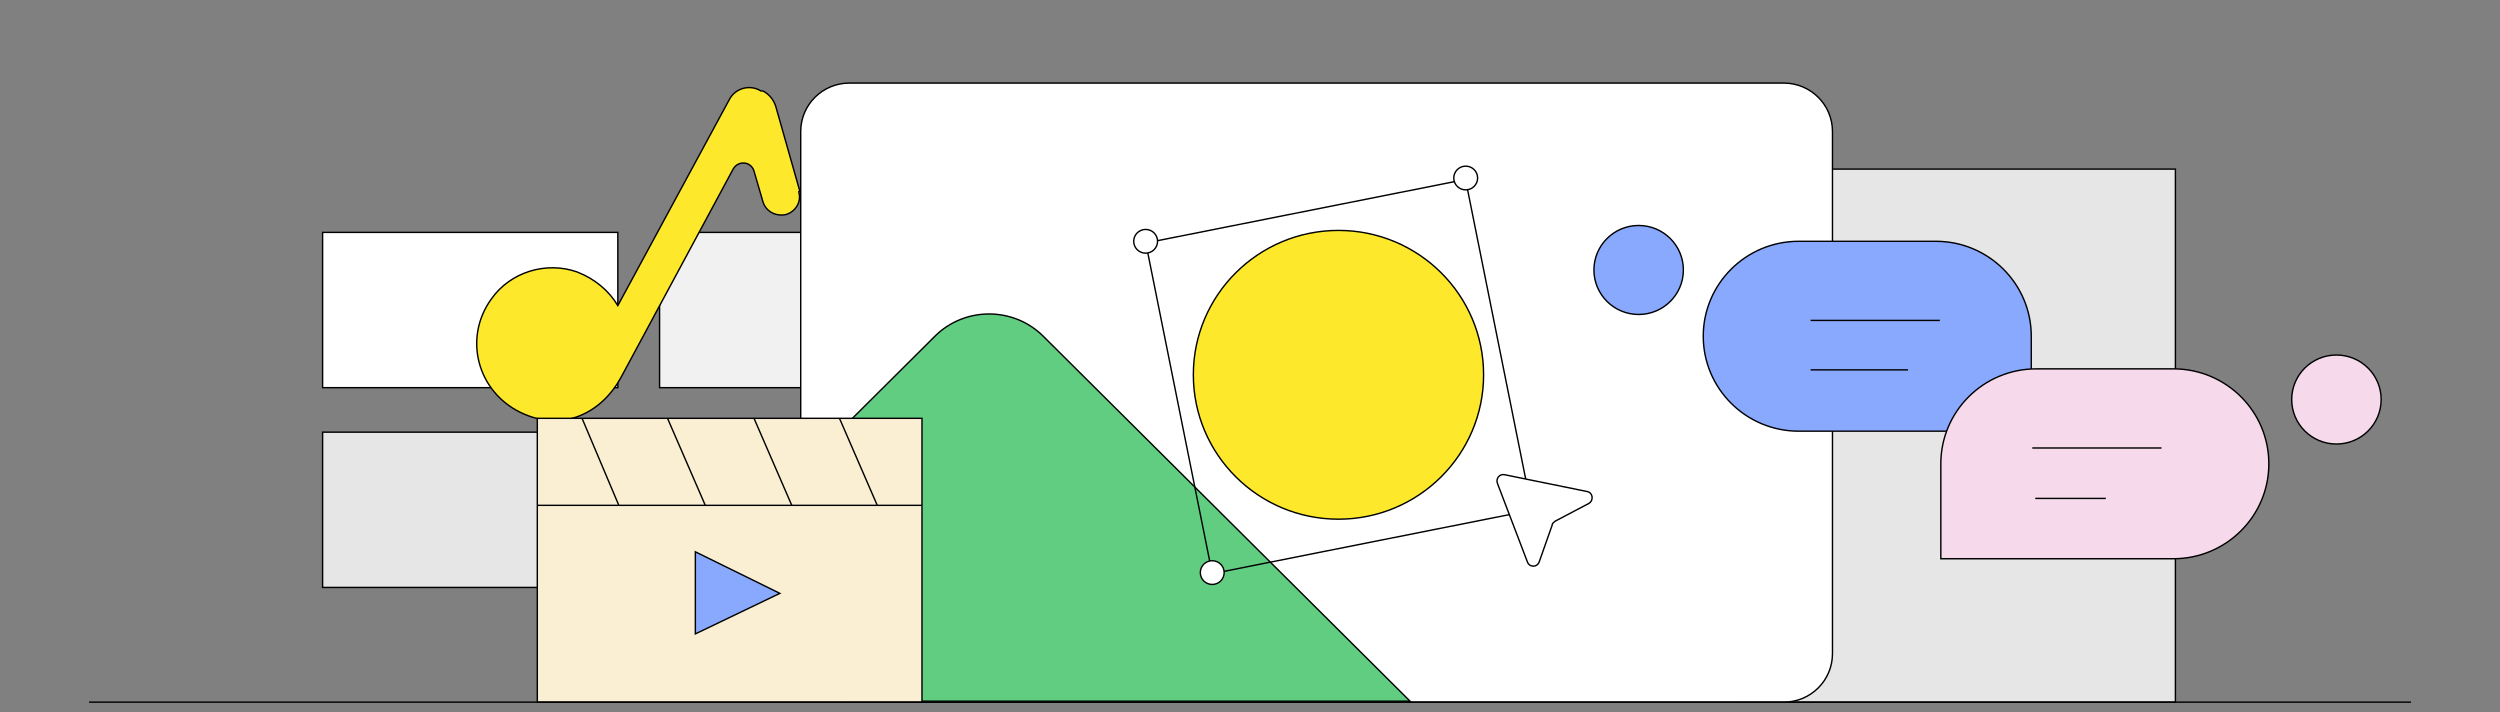 <svg width="316" height="90" viewBox="0 0 316 90" fill="none" xmlns="http://www.w3.org/2000/svg">
<rect x="0" y="0" width="316" height="90" fill="#808080" stroke="none"/>
<path d="M78.093 54.625H40.778V74.25H78.093V54.625Z" fill="#E6E6E6" stroke="black" stroke-width="0.18" stroke-miterlimit="10"/>
<path d="M120.685 54.625H83.37V74.25H120.685V54.625Z" fill="#CBCBCB" stroke="black" stroke-width="0.18" stroke-miterlimit="10"/>
<path d="M78.093 29.375H40.778V49H78.093V29.375Z" fill="white" stroke="black" stroke-width="0.18" stroke-miterlimit="10"/>
<path d="M120.685 29.375H83.37V49H120.685V29.375Z" fill="#F1F1F1" stroke="black" stroke-width="0.18" stroke-miterlimit="10"/>
<path d="M219.187 88.75H274.971V21.375H219.187V88.75Z" fill="#E6E6E6" stroke="black" stroke-width="0.18" stroke-miterlimit="10"/>
<path d="M225.469 10.5H107.367C103.967 10.5 101.211 13.242 101.211 16.625V82.625C101.211 86.008 103.967 88.75 107.367 88.75H225.469C228.869 88.75 231.625 86.008 231.625 82.625V16.625C231.625 13.242 228.869 10.5 225.469 10.5Z" fill="white" stroke="black" stroke-width="0.18" stroke-miterlimit="10"/>
<path d="M101.211 59.375L118.172 42.5C121.941 38.75 128.098 38.75 131.867 42.5L178.228 88.625H108.121C104.226 88.625 101.085 85.5 101.085 81.625V59.375H101.211Z" fill="#61CD81" stroke="black" stroke-width="0.18" stroke-miterlimit="10"/>
<path d="M101.086 24.125L98.07 13.5C97.819 12.625 97.191 11.875 96.437 11.5H96.186C94.804 10.625 92.919 11.125 92.165 12.625L78.094 38.625C76.963 36.75 75.204 35.25 72.942 34.375C69.047 33 64.524 34.375 62.137 37.75C58.494 42.75 60.378 49.5 65.781 52.125C71.183 54.75 76.083 52.125 78.47 47.75L92.668 21.375C93.296 20.25 94.929 20.375 95.306 21.625L96.437 25.5C96.814 26.75 98.07 27.375 99.327 27.125C100.583 26.75 101.337 25.5 100.96 24.25L101.086 24.125Z" fill="#FDE82B" stroke="black" stroke-width="0.18" stroke-miterlimit="10"/>
<path d="M116.539 52.875H67.916V88.75H116.539V52.875Z" fill="#FAEFD2" stroke="black" stroke-width="0.18" stroke-miterlimit="10"/>
<path d="M87.893 80.125L98.572 75L87.893 69.75V80.125Z" fill="#89A9FF" stroke="black" stroke-width="0.18" stroke-miterlimit="10"/>
<path d="M67.916 63.875H116.539" stroke="black" stroke-width="0.18" stroke-miterlimit="10"/>
<path d="M73.57 52.875L78.219 63.875" stroke="black" stroke-width="0.18" stroke-miterlimit="10"/>
<path d="M84.375 52.875L89.149 63.875" stroke="black" stroke-width="0.18" stroke-miterlimit="10"/>
<path d="M95.306 52.875L100.08 63.875" stroke="black" stroke-width="0.18" stroke-miterlimit="10"/>
<path d="M106.11 52.875L110.885 63.875" stroke="black" stroke-width="0.18" stroke-miterlimit="10"/>
<path d="M11.253 88.75H304.748" stroke="black" stroke-width="0.18" stroke-miterlimit="10"/>
<path d="M227.353 30.5H244.692C251.351 30.5 256.753 35.875 256.753 42.5V54.5H227.353C220.695 54.5 215.292 49.125 215.292 42.5C215.292 35.875 220.695 30.5 227.353 30.5Z" fill="#89A9FF" stroke="black" stroke-width="0.18" stroke-miterlimit="10"/>
<path d="M228.861 40.5H245.195" stroke="black" stroke-width="0.18" stroke-miterlimit="10"/>
<path d="M228.861 46.75H241.174" stroke="black" stroke-width="0.18" stroke-miterlimit="10"/>
<path d="M274.72 70.624H245.32V58.624C245.32 51.999 250.723 46.624 257.381 46.624H274.72C281.379 46.624 286.781 51.999 286.781 58.624C286.781 65.249 281.379 70.624 274.72 70.624Z" fill="#F6D9EA" stroke="black" stroke-width="0.18" stroke-miterlimit="10"/>
<path d="M273.212 56.625H256.879" stroke="black" stroke-width="0.18" stroke-miterlimit="10"/>
<path d="M266.176 63H257.256" stroke="black" stroke-width="0.18" stroke-miterlimit="10"/>
<path d="M295.325 56.125C298.447 56.125 300.978 53.607 300.978 50.5C300.978 47.393 298.447 44.875 295.325 44.875C292.202 44.875 289.671 47.393 289.671 50.5C289.671 53.607 292.202 56.125 295.325 56.125Z" fill="#F6D9EA" stroke="black" stroke-width="0.18" stroke-miterlimit="10"/>
<path d="M207.125 39.75C210.248 39.75 212.779 37.232 212.779 34.125C212.779 31.018 210.248 28.5 207.125 28.5C204.003 28.5 201.472 31.018 201.472 34.125C201.472 37.232 204.003 39.75 207.125 39.75Z" fill="#89A9FF" stroke="black" stroke-width="0.18" stroke-miterlimit="10"/>
<path d="M185.241 22.681L144.83 30.714L153.225 72.513L193.636 64.479L185.241 22.681Z" stroke="black" stroke-width="0.18" stroke-miterlimit="10"/>
<path d="M185.265 24C186.097 24 186.772 23.328 186.772 22.5C186.772 21.672 186.097 21 185.265 21C184.432 21 183.757 21.672 183.757 22.5C183.757 23.328 184.432 24 185.265 24Z" fill="white" stroke="black" stroke-width="0.18" stroke-miterlimit="10"/>
<path d="M144.808 32C145.641 32 146.316 31.328 146.316 30.5C146.316 29.672 145.641 29 144.808 29C143.976 29 143.301 29.672 143.301 30.5C143.301 31.328 143.976 32 144.808 32Z" fill="white" stroke="black" stroke-width="0.18" stroke-miterlimit="10"/>
<path d="M193.682 65.75C194.515 65.75 195.19 65.078 195.19 64.25C195.19 63.422 194.515 62.75 193.682 62.75C192.85 62.75 192.175 63.422 192.175 64.25C192.175 65.078 192.85 65.75 193.682 65.75Z" fill="white" stroke="black" stroke-width="0.18" stroke-miterlimit="10"/>
<path d="M153.226 73.875C154.059 73.875 154.734 73.203 154.734 72.375C154.734 71.547 154.059 70.875 153.226 70.875C152.394 70.875 151.719 71.547 151.719 72.375C151.719 73.203 152.394 73.875 153.226 73.875Z" fill="white" stroke="black" stroke-width="0.18" stroke-miterlimit="10"/>
<path d="M200.592 62.125L190.164 60C189.536 59.875 189.034 60.5 189.285 61.125L193.054 71C193.305 71.75 194.31 71.75 194.562 71L196.195 66.375C196.195 66.125 196.446 66 196.572 65.875L200.844 63.625C201.472 63.25 201.346 62.25 200.592 62.125Z" fill="white" stroke="black" stroke-width="0.18" stroke-miterlimit="10"/>
<path d="M169.182 65.625C179.313 65.625 187.526 57.454 187.526 47.375C187.526 37.296 179.313 29.125 169.182 29.125C159.051 29.125 150.839 37.296 150.839 47.375C150.839 57.454 159.051 65.625 169.182 65.625Z" fill="#FDE82B" stroke="black" stroke-width="0.18" stroke-miterlimit="10"/>
</svg>

